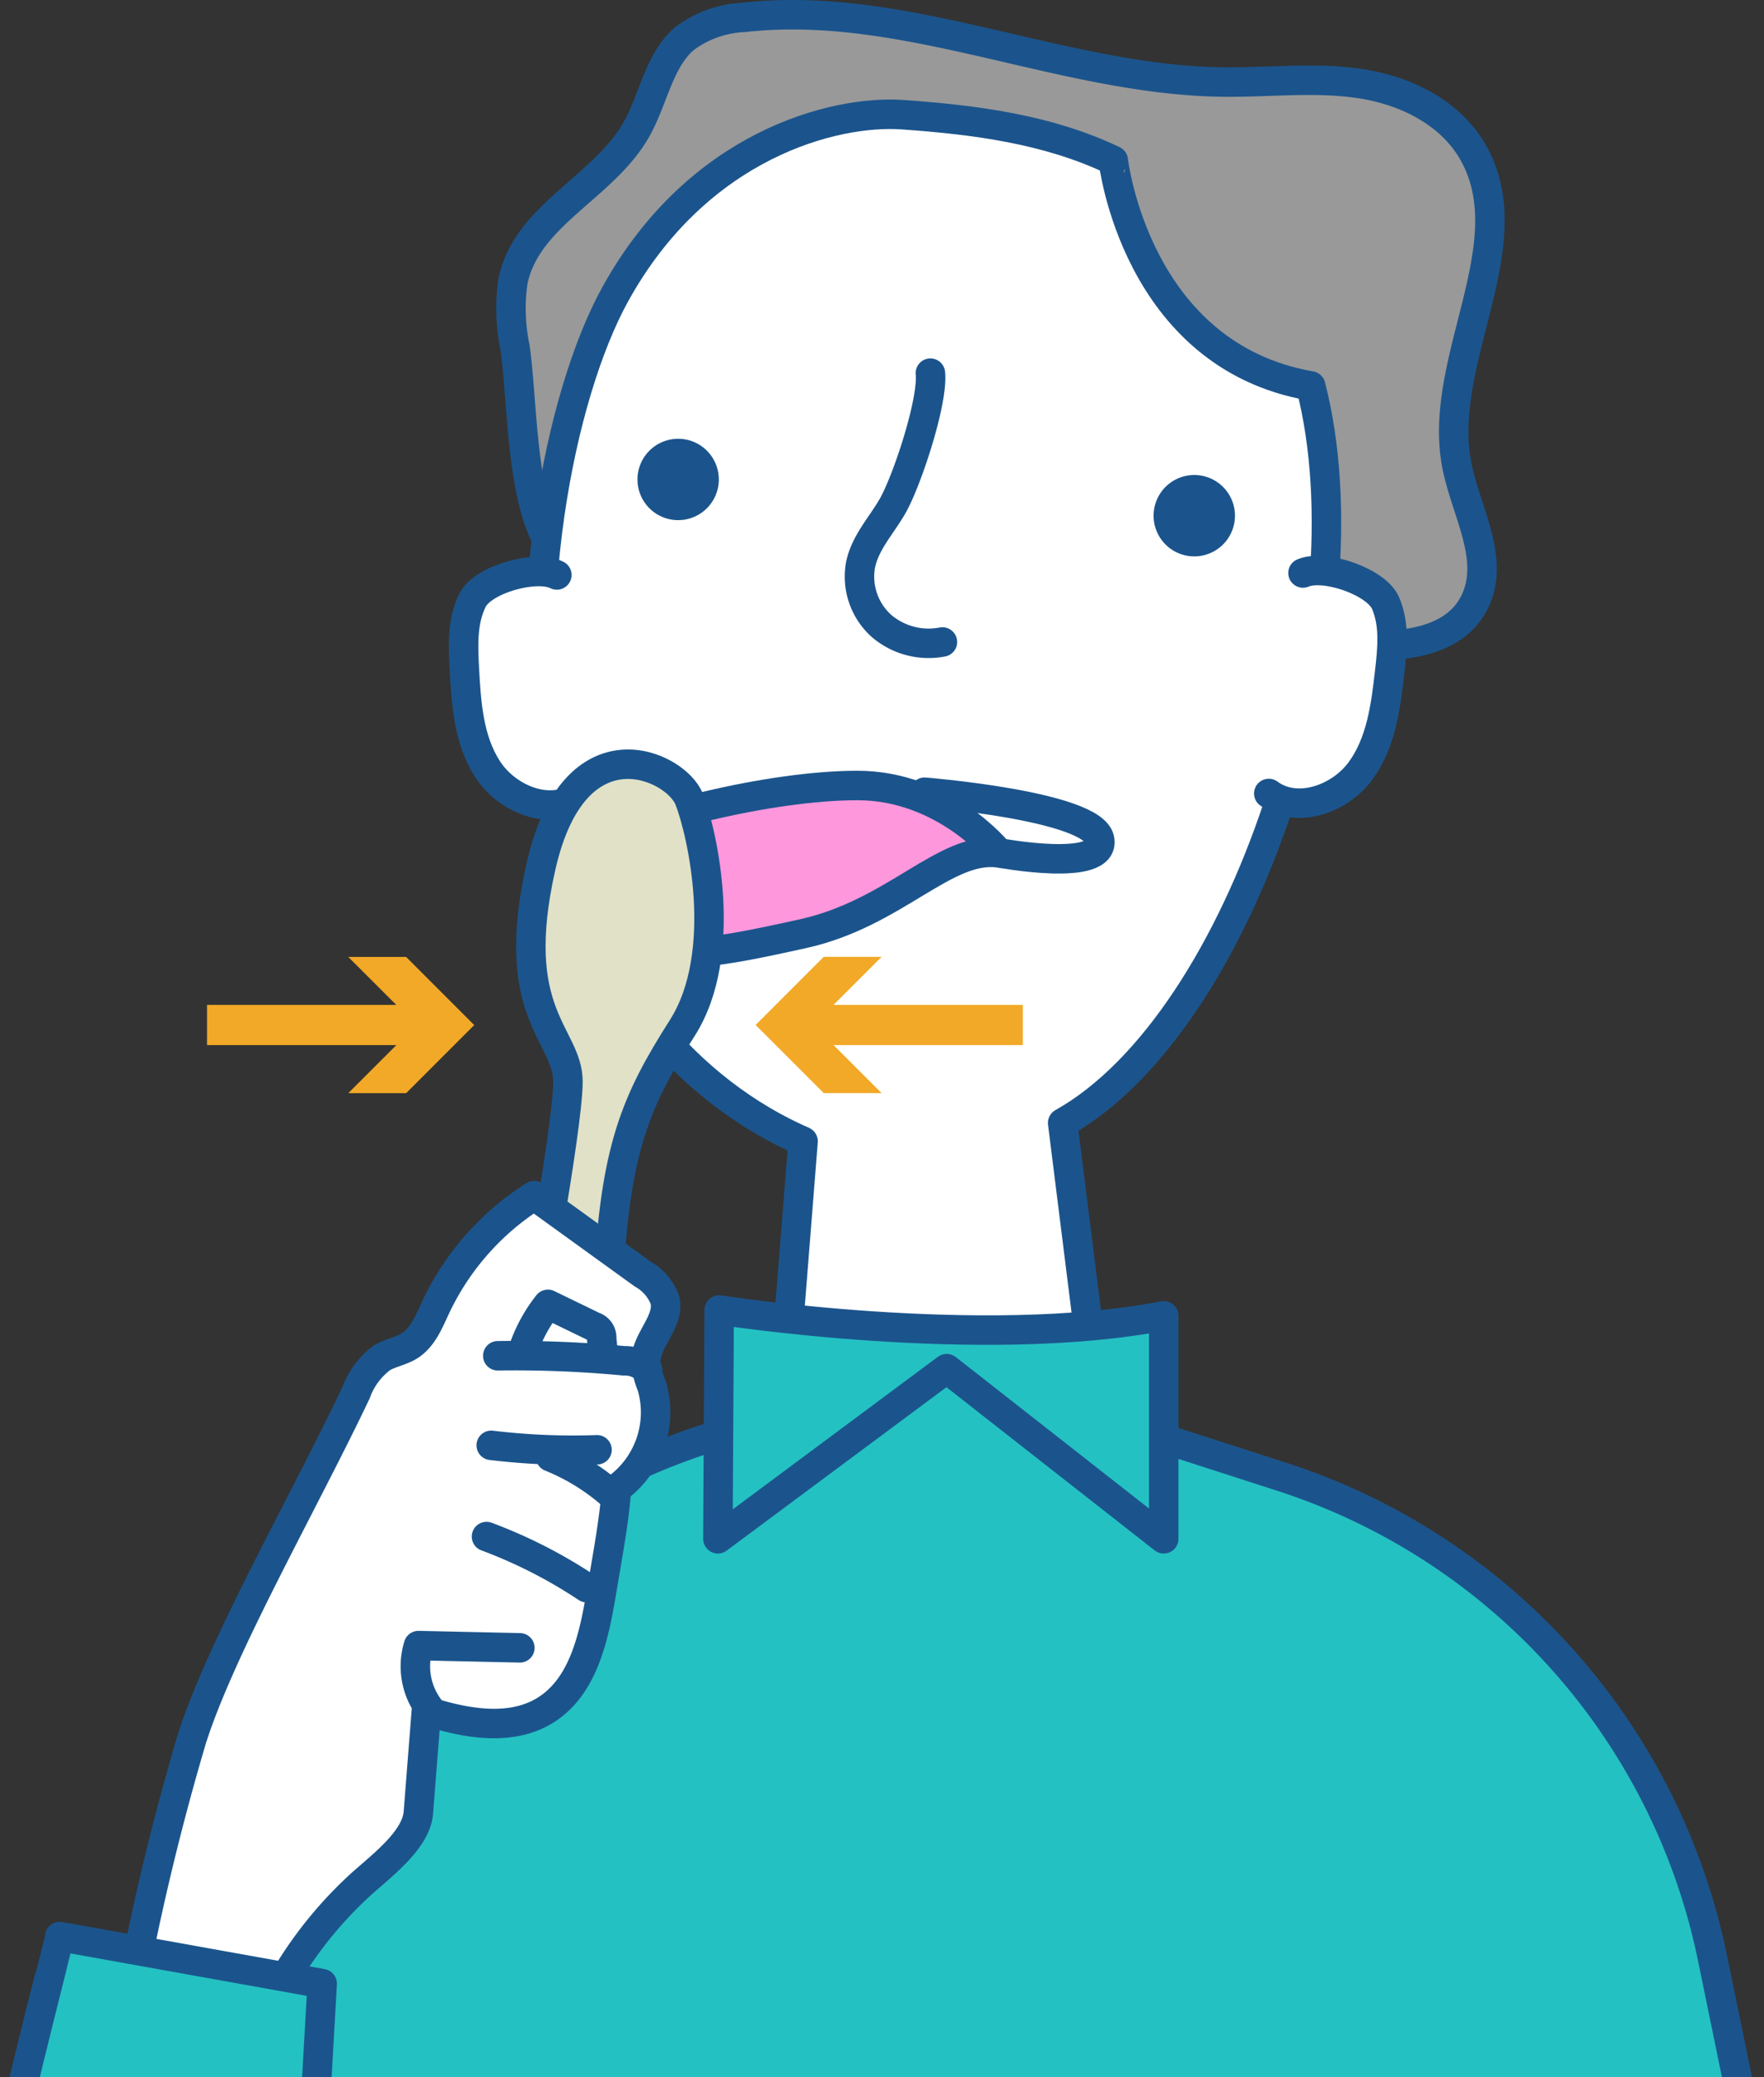 <svg xmlns="http://www.w3.org/2000/svg" xmlns:xlink="http://www.w3.org/1999/xlink" width="158" height="186" viewBox="0 0 158 186">
  <rect x="0" y="0" width="158" height="186" fill="#333333" stroke="none"/>
  <defs>
    <clipPath id="clip-path">
      <rect id="長方形_35" data-name="長方形 35" width="158" height="186" transform="translate(1470 419)" fill="#7d7d7d"/>
    </clipPath>
    <clipPath id="clip-path-2">
      <rect id="長方形_32" data-name="長方形 32" width="161.55" height="200.206" fill="none"/>
    </clipPath>
  </defs>
  <g id="img-12" transform="translate(-1470 -419)" clip-path="url(#clip-path)">
    <g id="グループ_41" data-name="グループ 41" transform="translate(1468 419)">
      <g id="グループ_40" data-name="グループ 40" clip-path="url(#clip-path-2)">
        <path id="パス_283" data-name="パス 283" d="M48.116,31.037a16.819,16.819,0,0,1-.169-5.863C49.19,19.23,56.062,16.8,59.008,11.581c1.513-2.68,2-6.124,4.275-8.106a9.58,9.58,0,0,1,5.382-1.922C83.05-.053,97.1,7.176,111.559,7.347c4.106.048,8.239-.473,12.3.145s8.22,2.626,10.239,6.434c4.363,8.228-3.393,18.43-1.62,27.69.771,4.025,3.322,8.133,1.781,11.9-1.77,4.319-7.341,4.572-11.748,4.141L76.3,53.132c-6.38-.625-17.026.545-22.814-2.23-4.982-2.388-4.5-13.976-5.369-19.865" fill="#999"/>
        <path id="パス_284" data-name="パス 284" d="M48.116,31.037a16.819,16.819,0,0,1-.169-5.863C49.19,19.23,56.062,16.8,59.008,11.581c1.513-2.68,2-6.124,4.275-8.106a9.58,9.58,0,0,1,5.382-1.922C83.05-.053,97.1,7.176,111.559,7.347c4.106.048,8.239-.473,12.3.145s8.22,2.626,10.239,6.434c4.363,8.228-3.393,18.43-1.62,27.69.771,4.025,3.322,8.133,1.781,11.9-1.77,4.319-7.341,4.572-11.748,4.141L76.3,53.132c-6.38-.625-17.026.545-22.814-2.23C48.5,48.514,48.983,36.926,48.116,31.037Z" fill="none" stroke="#1b548c" stroke-linecap="round" stroke-linejoin="round" stroke-width="2.64"/>
        <path id="パス_285" data-name="パス 285" d="M119.4,34.561c5.536,21.486-5.942,56.888-22.219,66l2.893,23.091H72.23l1.7-21.445c-9.987-4.368-19.284-14.3-22.257-29.611-3.476-17.909.5-37.289,5.413-46.21C64.5,12.927,76.758,9.846,82.817,10.27c6.469.452,13.05,1.3,18.9,4.1,0,0,1.971,17.463,17.689,20.189" fill="#fff"/>
        <path id="パス_286" data-name="パス 286" d="M119.4,34.561c5.536,21.486-5.942,56.888-22.219,66l2.893,23.091H72.23l1.7-21.445c-9.987-4.368-19.284-14.3-22.257-29.611-3.476-17.909.5-37.289,5.413-46.21C64.5,12.927,76.758,9.846,82.817,10.27c6.469.452,13.05,1.3,18.9,4.1C101.715,14.372,103.686,31.835,119.4,34.561Z" fill="none" stroke="#1b548c" stroke-linecap="round" stroke-linejoin="round" stroke-width="2.64"/>
        <path id="パス_287" data-name="パス 287" d="M115.643,71.058c2.513,1.86,6.338.513,8.2-2s2.276-5.778,2.631-8.885c.236-2.072.458-4.257-.371-6.171s-5.479-3.512-7.395-2.689" fill="#fff"/>
        <path id="パス_288" data-name="パス 288" d="M115.643,71.058c2.513,1.86,6.338.513,8.2-2s2.276-5.778,2.631-8.885c.236-2.072.458-4.257-.371-6.171s-5.479-3.512-7.395-2.689" fill="none" stroke="#1b548c" stroke-linecap="round" stroke-linejoin="round" stroke-width="2.64"/>
        <path id="パス_289" data-name="パス 289" d="M53.742,71.384c-2.622,1.7-6.358.13-8.063-2.491s-1.922-5.9-2.089-9.028c-.111-2.083-.2-4.276.743-6.136s5.681-3.176,7.543-2.24" fill="#fff"/>
        <path id="パス_290" data-name="パス 290" d="M53.742,71.384c-2.622,1.7-6.358.13-8.063-2.491s-1.922-5.9-2.089-9.028c-.111-2.083-.2-4.276.743-6.136s5.681-3.176,7.543-2.24" fill="none" stroke="#1b548c" stroke-linecap="round" stroke-linejoin="round" stroke-width="2.64"/>
        <path id="パス_291" data-name="パス 291" d="M60.425,43.111a2.323,2.323,0,1,0,2.142-2.491,2.324,2.324,0,0,0-2.142,2.491" fill="#1b548c"/>
        <path id="パス_292" data-name="パス 292" d="M60.425,43.111a2.323,2.323,0,1,0,2.142-2.491A2.324,2.324,0,0,0,60.425,43.111Z" fill="none" stroke="#1b548c" stroke-linecap="round" stroke-linejoin="round" stroke-width="2.64"/>
        <path id="パス_293" data-name="パス 293" d="M106.653,46.356a2.324,2.324,0,1,0,2.142-2.492,2.324,2.324,0,0,0-2.142,2.492" fill="#1b548c"/>
        <path id="パス_294" data-name="パス 294" d="M106.653,46.356a2.324,2.324,0,1,0,2.142-2.492A2.324,2.324,0,0,0,106.653,46.356Z" fill="none" stroke="#1b548c" stroke-linecap="round" stroke-linejoin="round" stroke-width="2.64"/>
        <path id="パス_295" data-name="パス 295" d="M20.2,197.806l6.774-27.544a57.405,57.405,0,0,1,39.867-41.91l19.948-5.788,29.979,9.668a57.406,57.406,0,0,1,38.611,43.076l4.846,23.578" fill="#24c1c3"/>
        <path id="パス_296" data-name="パス 296" d="M20.2,197.806l6.774-27.544a57.405,57.405,0,0,1,39.867-41.91l19.948-5.788,29.979,9.668a57.406,57.406,0,0,1,38.611,43.076l4.846,23.578" fill="none" stroke="#1b548c" stroke-linecap="round" stroke-linejoin="round" stroke-width="2.64"/>
        <path id="パス_297" data-name="パス 297" d="M66.417,117.31s23.53,3.678,39.818.525V137.8L86.794,122.564,66.3,137.8Z" fill="#24c1c3"/>
        <path id="パス_298" data-name="パス 298" d="M66.417,117.31s23.53,3.678,39.818.525V137.8L86.794,122.564,66.3,137.8Z" fill="none" stroke="#1b548c" stroke-linecap="round" stroke-linejoin="round" stroke-width="2.64"/>
        <path id="パス_299" data-name="パス 299" d="M85.335,33.417c.254,2.563-2.124,9.721-3.4,11.923-1,1.736-2.457,3.268-2.86,5.256a5.93,5.93,0,0,0,1.883,5.46,6.5,6.5,0,0,0,5.453,1.435" fill="none" stroke="#1b548c" stroke-linecap="round" stroke-linejoin="round" stroke-width="2.64"/>
        <path id="パス_300" data-name="パス 300" d="M91.449,76.369s-4.822-6.028-12.658-6.028S58.9,73.354,55.282,75.765s-7.234,7.234.6,8.44,7.233,1.809,18.083-.6c8.2-1.821,12.659-7.837,17.481-7.233" fill="#ff97dd"/>
        <path id="パス_301" data-name="パス 301" d="M91.449,76.369s-4.822-6.028-12.658-6.028S58.9,73.354,55.282,75.765s-7.234,7.234.6,8.44,7.233,1.809,18.083-.6C82.164,81.781,86.627,75.765,91.449,76.369Z" fill="none" stroke="#1b548c" stroke-linecap="round" stroke-linejoin="round" stroke-width="2.64"/>
        <path id="パス_302" data-name="パス 302" d="M84.818,70.944s15.07,1.206,15.672,4.22-9.042,1.206-9.042,1.206" fill="none" stroke="#1b548c" stroke-linecap="round" stroke-linejoin="round" stroke-width="2.64"/>
        <path id="パス_303" data-name="パス 303" d="M49.253,120.372s3.617-19.289,3.617-23.509-5.425-6.027-2.411-19.289,12.056-9.042,13.261-6.027,3.617,13.864-.6,20.494-6.028,10.851-6.63,22.906-4.823,36.771-4.823,36.771l-7.233-.6Z" fill="#e1e1c7"/>
        <path id="パス_304" data-name="パス 304" d="M49.253,120.372s3.617-19.289,3.617-23.509-5.425-6.027-2.411-19.289,12.056-9.042,13.261-6.027,3.617,13.864-.6,20.494-6.028,10.851-6.63,22.906-4.823,36.771-4.823,36.771l-7.233-.6Z" fill="none" stroke="#1b548c" stroke-linecap="round" stroke-linejoin="round" stroke-width="2.64"/>
        <path id="パス_305" data-name="パス 305" d="M33.9,124.7a6.722,6.722,0,0,1,2.3-3.1c.769-.459,1.7-.6,2.461-1.069,1.2-.748,1.757-2.171,2.357-3.453a23.811,23.811,0,0,1,8.829-10.005l9.725,7.024a4.427,4.427,0,0,1,1.985,2.318c.451,1.928-1.729,3.588-1.714,5.567a7.7,7.7,0,0,0,.549,2.162,8.421,8.421,0,0,1-3.169,9.166c-.179,2.368-.577,4.712-.975,7.053l-.417,2.453c-.656,3.86-1.6,8.17-4.894,10.281-3.123,2-7.222,1.257-10.75.12q-.357,4.548-.713,9.1c-.194,2.482-3.35,4.793-5.192,6.467A36.323,36.323,0,0,0,22.97,189.693L13.8,187.66a1.9,1.9,0,0,1-1.125-.534,1.9,1.9,0,0,1-.183-1.484A224.572,224.572,0,0,1,19.159,155.8c2.623-8.309,10.112-21.333,14.746-31.1" fill="#fff"/>
        <path id="パス_306" data-name="パス 306" d="M33.9,124.7a6.722,6.722,0,0,1,2.3-3.1c.769-.459,1.7-.6,2.461-1.069,1.2-.748,1.757-2.171,2.357-3.453a23.811,23.811,0,0,1,8.829-10.005l9.725,7.024a4.427,4.427,0,0,1,1.985,2.318c.451,1.928-1.729,3.588-1.714,5.567a7.7,7.7,0,0,0,.549,2.162,8.421,8.421,0,0,1-3.169,9.166c-.179,2.368-.577,4.712-.975,7.053l-.417,2.453c-.656,3.86-1.6,8.17-4.894,10.281-3.123,2-7.222,1.257-10.75.12q-.357,4.548-.713,9.1c-.194,2.482-3.35,4.793-5.192,6.467A36.323,36.323,0,0,0,22.97,189.693L13.8,187.66a1.9,1.9,0,0,1-1.125-.534,1.9,1.9,0,0,1-.183-1.484A224.572,224.572,0,0,1,19.159,155.8C21.782,147.488,29.271,134.464,33.9,124.7Z" fill="none" stroke="#1b548c" stroke-linecap="round" stroke-linejoin="round" stroke-width="2.64"/>
        <path id="パス_307" data-name="パス 307" d="M48.912,120.739a13.531,13.531,0,0,1,2.166-3.932q2.042.992,4.084,1.982a1.04,1.04,0,0,1,.729,1.081l.171,1.669" fill="#fff"/>
        <path id="パス_308" data-name="パス 308" d="M48.912,120.739a13.531,13.531,0,0,1,2.166-3.932q2.042.992,4.084,1.982a1.04,1.04,0,0,1,.729,1.081l.171,1.669" fill="none" stroke="#1b548c" stroke-linecap="round" stroke-linejoin="round" stroke-width="2.64"/>
        <path id="パス_309" data-name="パス 309" d="M46.586,121.411a103.655,103.655,0,0,1,11.31.451,2.775,2.775,0,0,1,2.119.863" fill="#fff"/>
        <path id="パス_310" data-name="パス 310" d="M46.586,121.411a103.655,103.655,0,0,1,11.31.451,2.775,2.775,0,0,1,2.119.863" fill="none" stroke="#1b548c" stroke-linecap="round" stroke-linejoin="round" stroke-width="2.64"/>
        <path id="パス_311" data-name="パス 311" d="M46,129.431a61.2,61.2,0,0,0,9.473.4" fill="#fff"/>
        <path id="パス_312" data-name="パス 312" d="M46,129.431a61.2,61.2,0,0,0,9.473.4" fill="none" stroke="#1b548c" stroke-linecap="round" stroke-linejoin="round" stroke-width="2.64"/>
        <path id="パス_313" data-name="パス 313" d="M51.31,130.464a19.292,19.292,0,0,1,5.7,3.561" fill="#fff"/>
        <path id="パス_314" data-name="パス 314" d="M51.31,130.464a19.292,19.292,0,0,1,5.7,3.561" fill="none" stroke="#1b548c" stroke-linecap="round" stroke-linejoin="round" stroke-width="2.64"/>
        <path id="パス_315" data-name="パス 315" d="M45.576,137.6a43.849,43.849,0,0,1,8.97,4.574" fill="#fff"/>
        <path id="パス_316" data-name="パス 316" d="M45.576,137.6a43.849,43.849,0,0,1,8.97,4.574" fill="none" stroke="#1b548c" stroke-linecap="round" stroke-linejoin="round" stroke-width="2.64"/>
        <path id="パス_317" data-name="パス 317" d="M48.563,147.565l-9.079-.2a6.278,6.278,0,0,0,.954,5.59" fill="#fff"/>
        <path id="パス_318" data-name="パス 318" d="M48.563,147.565l-9.079-.2a6.278,6.278,0,0,0,.954,5.59" fill="none" stroke="#1b548c" stroke-linecap="round" stroke-linejoin="round" stroke-width="2.64"/>
        <path id="パス_319" data-name="パス 319" d="M29.651,198.886l1.206-21.248-23.509-4.22S1.922,194.666,1.32,198.886" fill="#24c1c3"/>
        <path id="パス_320" data-name="パス 320" d="M29.651,198.886l1.206-21.248-23.509-4.22S1.922,194.666,1.32,198.886" fill="none" stroke="#1b548c" stroke-linecap="round" stroke-linejoin="round" stroke-width="2.64"/>
        <line id="線_36" data-name="線 36" x1="19.822" transform="translate(73.792 91.79)" fill="none" stroke="#f2a927" stroke-miterlimit="10" stroke-width="3.6"/>
        <path id="パス_321" data-name="パス 321" d="M80.962,85.687l-6.106,6.1,6.106,6.1H75.78l-6.1-6.1,6.1-6.1Z" fill="#f2a927"/>
        <line id="線_37" data-name="線 37" x2="19.822" transform="translate(20.543 91.79)" fill="none" stroke="#f2a927" stroke-miterlimit="10" stroke-width="3.6"/>
        <path id="パス_322" data-name="パス 322" d="M33.194,97.894l6.107-6.1-6.107-6.1h5.183l6.1,6.1-6.1,6.1Z" fill="#f2a927"/>
      </g>
    </g>
  </g>
</svg>

